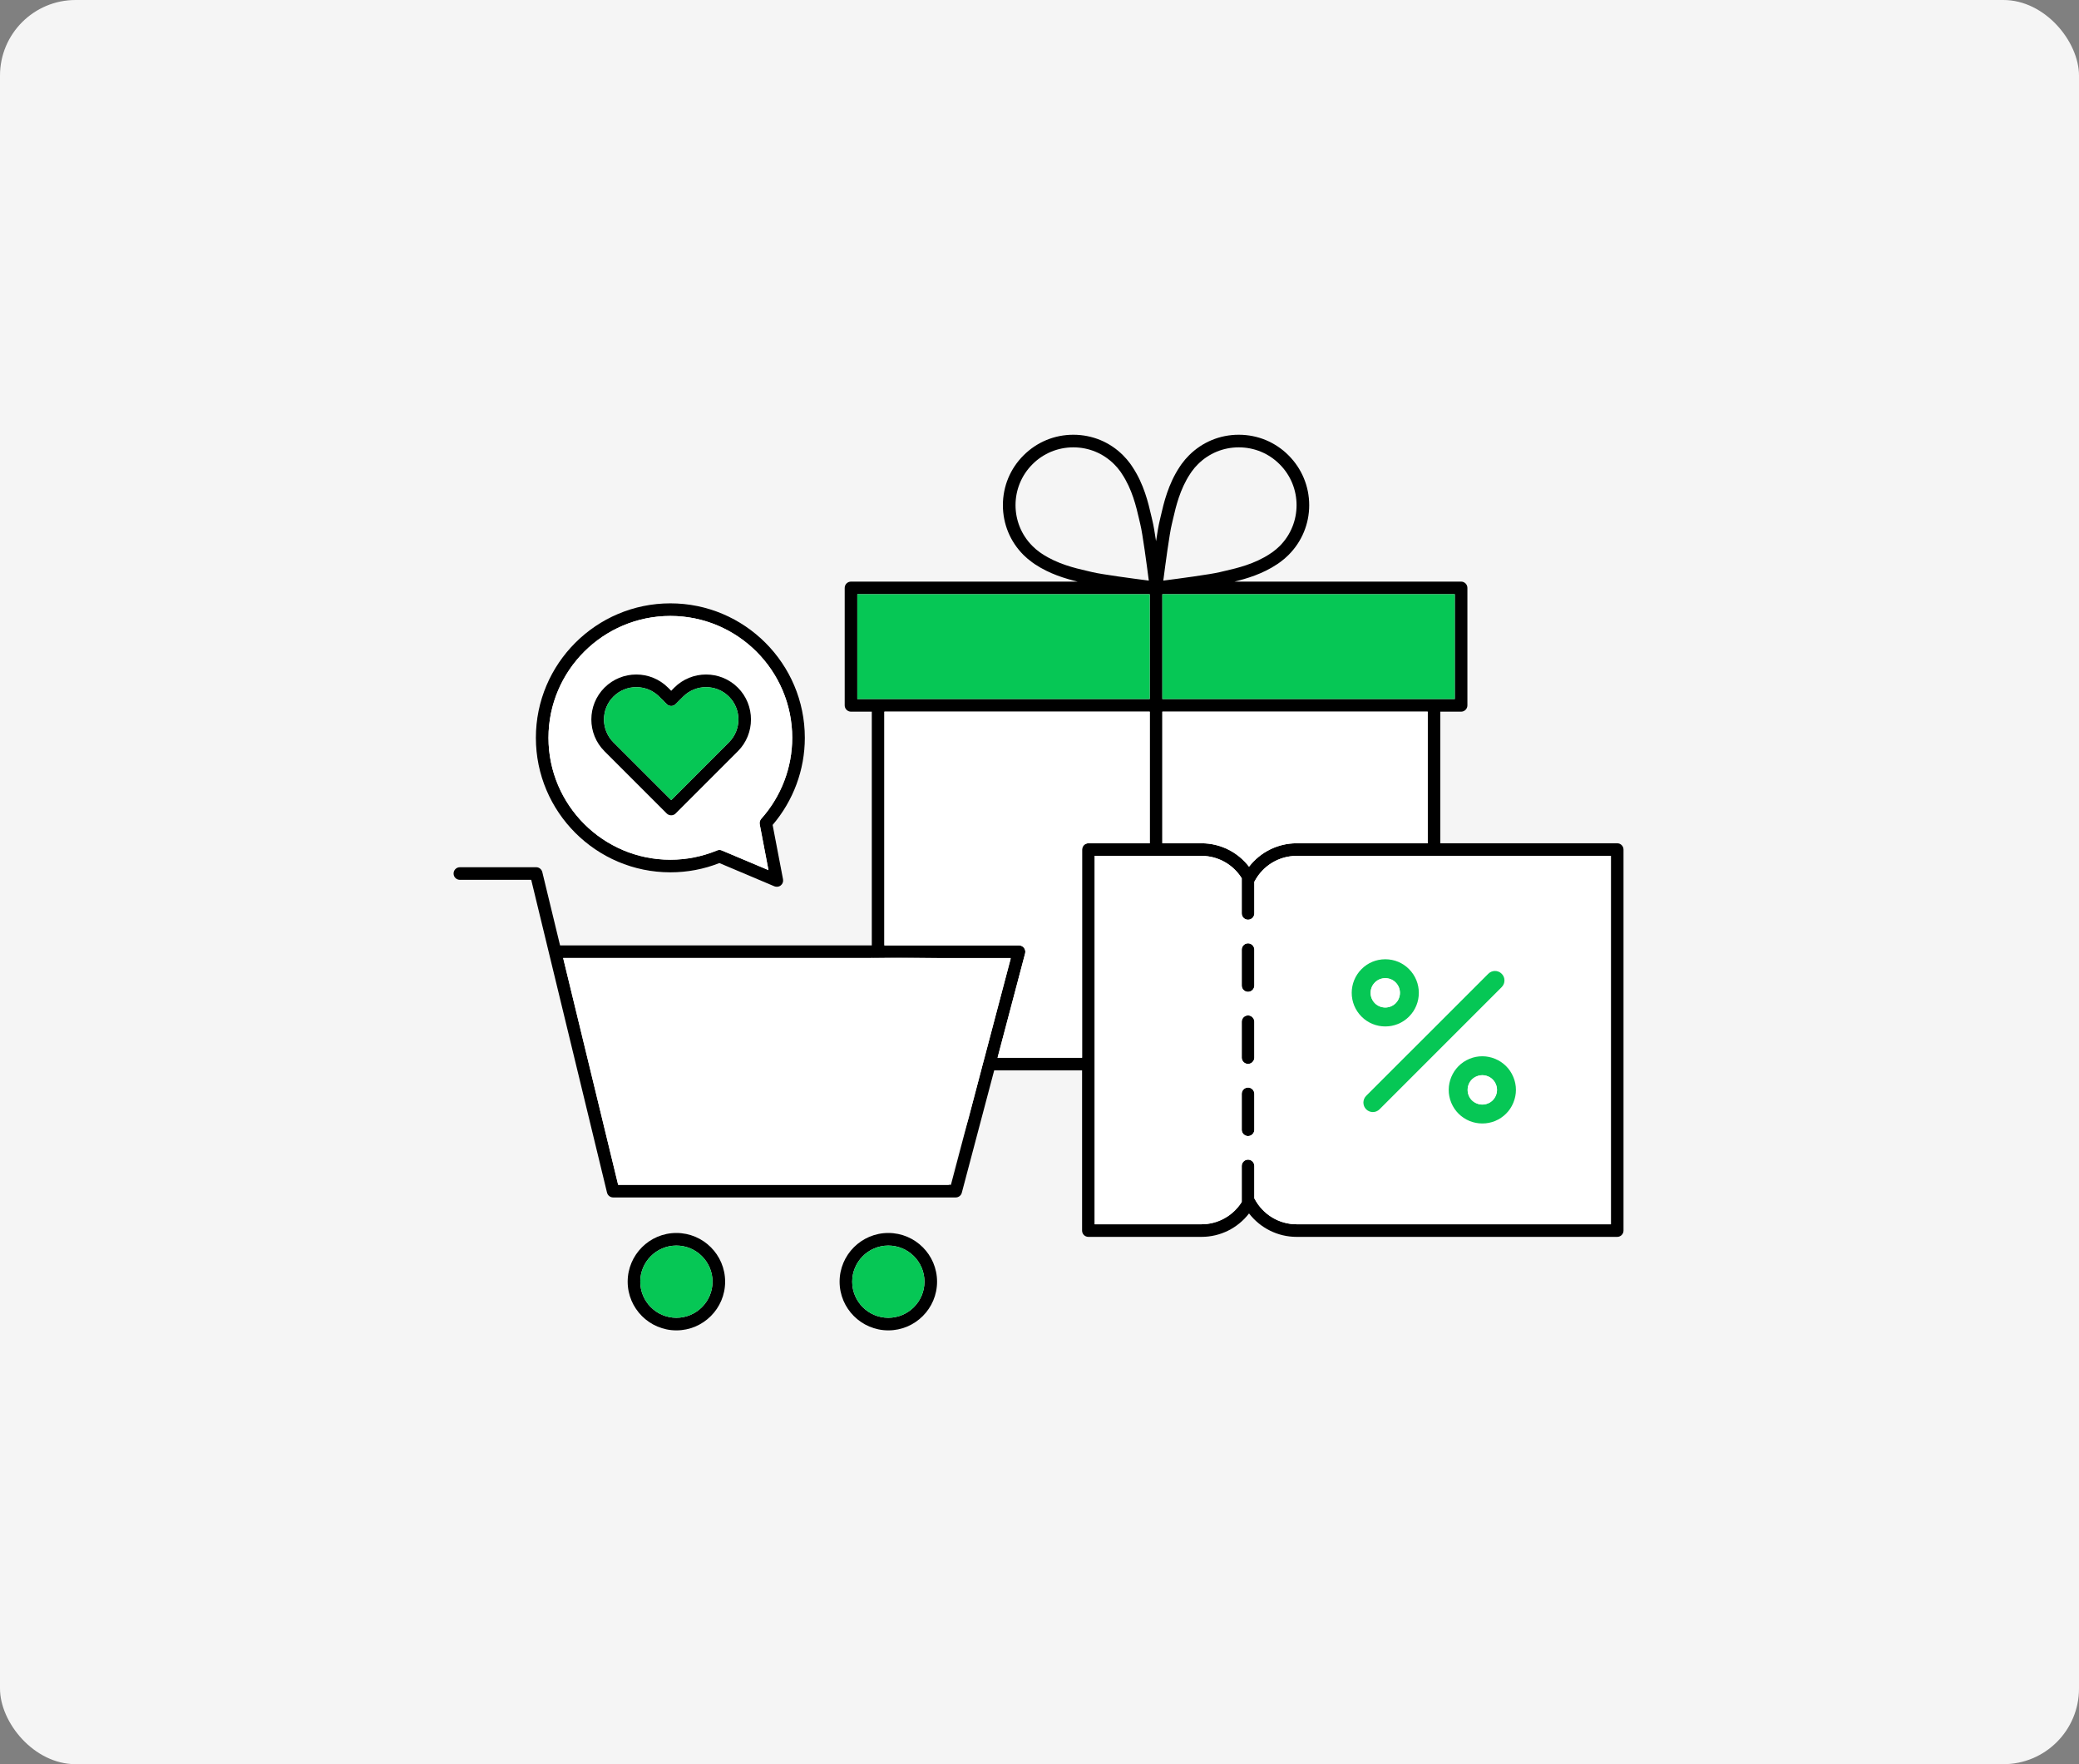<svg xmlns="http://www.w3.org/2000/svg" fill="none" viewBox="0 0 330 280" height="280" width="330">
<rect x="0" y="0" width="330" height="280" fill="#808080" stroke="none"/>
<rect fill="#F5F5F5" rx="12" height="280" width="330"></rect>
<path fill="white" d="M147.71 152.05H139.38V151.97L140.38 151.98L147.71 152.05Z"></path>
<path fill="white" d="M160.45 152.05L160.42 152.17L147.71 152.05H160.45Z"></path>
<path fill="black" d="M138.38 151.96V152.05H140.38V151.98L138.38 151.96Z"></path>
<path fill="black" d="M199.1 150.72V156.42C199.1 156.97 198.65 157.42 198.1 157.42C197.55 157.42 197.1 156.97 197.1 156.42V150.72C197.1 150.17 197.55 149.72 198.1 149.72C198.65 149.72 199.1 150.17 199.1 150.72Z"></path>
<path fill="black" d="M199.1 162.16V167.88C199.09 168.42 198.64 168.86 198.1 168.86C197.56 168.86 197.11 168.42 197.1 167.88V162.16C197.1 161.61 197.55 161.16 198.1 161.16C198.65 161.16 199.1 161.61 199.1 162.16Z"></path>
<path fill="black" d="M199.1 173.61V179.31C199.1 179.86 198.65 180.31 198.1 180.31C197.55 180.31 197.1 179.86 197.1 179.31V173.61C197.1 173.05 197.55 172.61 198.1 172.61C198.65 172.61 199.1 173.05 199.1 173.61Z"></path>
<path fill="black" d="M256.7 133.84H228.62V112.95H231.92C232.47 112.95 232.92 112.51 232.92 111.95V93.31C232.92 92.75 232.47 92.31 231.92 92.31H195.96C197.89 91.831 200.4 91.1 202.72 89.55C202.83 89.47 202.94 89.4 203.08 89.3C203.1 89.29 203.18 89.24 203.19 89.22C203.2 89.22 203.21 89.21 203.21 89.21C203.68 88.87 204.12 88.49 204.53 88.08C206.64 85.97 207.81 83.16 207.81 80.18C207.81 77.2 206.64 74.38 204.53 72.27C203.48 71.21 202.24 70.4 200.91 69.84C199.57 69.29 198.12 69 196.63 69C193.64 69 190.84 70.16 188.73 72.27C188.32 72.68 187.94 73.12 187.59 73.6C187.59 73.61 187.58 73.62 187.57 73.62V73.63C187.55 73.65 187.54 73.67 187.53 73.68L187.49 73.74C187.41 73.86 187.33 73.97 187.26 74.08C185.42 76.84 184.72 79.86 184.26 81.86C184.19 82.18 184.12 82.47 184.06 82.72C183.91 83.33 183.7 84.53 183.5 85.89C183.3 84.53 183.09 83.33 182.94 82.72C182.88 82.47 182.81 82.18 182.74 81.86C182.28 79.86 181.58 76.84 179.75 74.1C179.67 73.97 179.59 73.86 179.51 73.74C179.5 73.72 179.44 73.64 179.42 73.62C179.42 73.62 179.41 73.61 179.41 73.6C179.06 73.12 178.68 72.68 178.27 72.27C177.22 71.21 175.99 70.4 174.65 69.84C173.31 69.29 171.86 69 170.37 69C167.38 69 164.58 70.16 162.47 72.27C160.35 74.38 159.19 77.19 159.19 80.18C159.19 83.17 160.35 85.97 162.46 88.08C162.87 88.49 163.32 88.87 163.78 89.2C163.79 89.21 163.8 89.22 163.82 89.23L163.94 89.32C164.05 89.4 164.17 89.47 164.27 89.55C166.6 91.1 169.12 91.84 171.05 92.31H135.08C134.53 92.31 134.08 92.75 134.08 93.31V111.95C134.08 112.51 134.53 112.95 135.08 112.95H138.38V150.05H88.9L86.08 138.41C85.97 137.96 85.57 137.64 85.11 137.64H73C72.44 137.64 72 138.09 72 138.64C72 139.2 72.44 139.64 73 139.64H84.32L96.35 189.28C96.46 189.74 96.87 190.05 97.32 190.05H151.71C152.16 190.05 152.56 189.74 152.67 189.3L157.81 169.88H171.76V195.31C171.76 195.87 172.21 196.31 172.76 196.31H190.71C193.7 196.31 196.47 194.92 198.26 192.59C200.06 194.92 202.83 196.31 205.82 196.31H256.7C257.25 196.31 257.7 195.87 257.7 195.31V134.84C257.7 134.29 257.25 133.84 256.7 133.84ZM186 83.21C186.07 82.94 186.13 82.64 186.21 82.31C186.64 80.45 187.29 77.64 188.93 75.18C188.99 75.08 189.05 74.99 189.12 74.9C189.12 74.9 189.15 74.85 189.17 74.83C189.18 74.82 189.19 74.8 189.2 74.79C189.48 74.4 189.8 74.02 190.14 73.69C191 72.82 192.02 72.15 193.12 71.69C194.22 71.24 195.4 71 196.63 71C199.08 71 201.39 71.95 203.12 73.69C206.7 77.26 206.7 83.09 203.12 86.67C202.78 87.01 202.4 87.32 202.01 87.61C202 87.62 201.99 87.63 201.98 87.63C201.96 87.65 201.91 87.68 201.91 87.68C201.81 87.75 201.72 87.81 201.61 87.88C199.16 89.52 196.35 90.17 194.49 90.6C194.17 90.67 193.87 90.74 193.6 90.81C192.17 91.16 187.07 91.84 184.65 92.15C184.96 89.74 185.64 84.63 186 83.21ZM184.5 94.31H230.92V110.95H184.5V94.31ZM184.5 112.95H226.62V133.84H205.82C202.83 133.84 200.06 135.23 198.26 137.56C196.47 135.23 193.7 133.84 190.71 133.84H184.5V112.95ZM165.38 87.88C165.28 87.81 165.18 87.75 165.1 87.69L165.03 87.64C165.02 87.63 165 87.62 164.99 87.61C164.59 87.32 164.22 87.01 163.88 86.66C160.3 83.09 160.3 77.26 163.88 73.69C164.74 72.82 165.76 72.15 166.86 71.69C167.96 71.24 169.14 71 170.37 71C172.82 71 175.12 71.95 176.86 73.69C177.2 74.02 177.51 74.4 177.8 74.79C177.81 74.8 177.82 74.82 177.83 74.83C177.84 74.85 177.88 74.9 177.88 74.9C177.94 74.99 178.01 75.08 178.07 75.19C179.71 77.64 180.36 80.45 180.79 82.31C180.86 82.64 180.93 82.94 181 83.21C181.36 84.63 182.04 89.74 182.35 92.15C179.93 91.84 174.83 91.16 173.4 90.81C173.13 90.74 172.83 90.67 172.51 90.6C170.65 90.17 167.84 89.52 165.38 87.88ZM136.08 110.95V94.31H182.5V110.95H136.08ZM156.27 167.88L156 168.88L155.74 169.88L153.72 177.54L150.94 188.05H98.12L89.39 152.05H138.38V151.96L140.38 151.98L147.71 152.05H160.45L160.42 152.17L156.27 167.88ZM171.76 134.84V167.88H158.34L162.72 151.31C162.8 151.01 162.73 150.69 162.54 150.44C162.36 150.2 162.06 150.05 161.75 150.05H140.38V112.95H182.5V133.84H172.76C172.21 133.84 171.76 134.29 171.76 134.84ZM255.7 194.31H205.82C203.03 194.31 200.47 192.77 199.15 190.28C199.14 190.26 199.12 190.23 199.1 190.21V185.05C199.1 184.5 198.65 184.05 198.1 184.05C197.55 184.05 197.1 184.5 197.1 185.05V190.77C195.72 192.97 193.31 194.31 190.71 194.31H173.76V135.84H190.71C193.31 135.84 195.72 137.18 197.1 139.39V144.97C197.1 145.53 197.55 145.97 198.1 145.97C198.65 145.97 199.1 145.53 199.1 144.97V139.94C199.12 139.92 199.14 139.89 199.15 139.87C200.47 137.38 203.03 135.84 205.82 135.84H255.7V194.31Z"></path>
<path fill="#06C755" d="M230.92 94.31H184.5V110.95H230.92V94.31Z"></path>
<path fill="#06C755" d="M182.5 94.31H136.08V110.95H182.5V94.31Z"></path>
<path fill="white" d="M226.62 112.95V133.84H205.82C202.83 133.84 200.06 135.23 198.26 137.56C196.47 135.23 193.7 133.84 190.71 133.84H184.5V112.95H226.62Z"></path>
<path fill="white" d="M182.5 112.95V133.84H172.76C172.21 133.84 171.76 134.29 171.76 134.84V167.88H158.34L162.72 151.31C162.8 151.01 162.73 150.69 162.54 150.44C162.36 150.2 162.06 150.05 161.75 150.05H140.38V112.95H182.5Z"></path>
<path fill="white" d="M205.82 135.84C203.03 135.84 200.47 137.38 199.15 139.87C199.14 139.89 199.12 139.92 199.1 139.94V144.97C199.1 145.53 198.65 145.97 198.1 145.97C197.55 145.97 197.1 145.53 197.1 144.97V139.39C195.72 137.18 193.31 135.84 190.71 135.84H173.76V194.31H190.71C193.31 194.31 195.72 192.97 197.1 190.77V185.05C197.1 184.5 197.55 184.05 198.1 184.05C198.65 184.05 199.1 184.5 199.1 185.05V190.21C199.12 190.23 199.14 190.26 199.15 190.28C200.47 192.77 203.03 194.31 205.82 194.31H255.7V135.84H205.82ZM199.1 179.31C199.1 179.86 198.65 180.31 198.1 180.31C197.55 180.31 197.1 179.86 197.1 179.31V173.61C197.1 173.05 197.55 172.61 198.1 172.61C198.65 172.61 199.1 173.05 199.1 173.61V179.31ZM199.1 167.88C199.09 168.42 198.64 168.86 198.1 168.86C197.56 168.86 197.11 168.42 197.1 167.88V162.16C197.1 161.61 197.55 161.16 198.1 161.16C198.65 161.16 199.1 161.61 199.1 162.16V167.88ZM199.1 156.42C199.1 156.97 198.65 157.42 198.1 157.42C197.55 157.42 197.1 156.97 197.1 156.42V150.72C197.1 150.17 197.55 149.72 198.1 149.72C198.65 149.72 199.1 150.17 199.1 150.72V156.42ZM216.12 153.81C217.12 152.8 218.46 152.25 219.89 152.25C221.31 152.25 222.65 152.8 223.65 153.81C225.73 155.89 225.73 159.27 223.65 161.35C222.62 162.39 221.25 162.91 219.89 162.91C218.52 162.91 217.15 162.39 216.12 161.35C214.04 159.27 214.04 155.89 216.12 153.81ZM218.97 176.06C218.68 176.35 218.3 176.5 217.91 176.5C217.53 176.5 217.15 176.35 216.85 176.06C216.27 175.47 216.27 174.52 216.85 173.93L222.9 167.88L226.62 164.17L236.24 154.55C236.83 153.96 237.78 153.96 238.36 154.55C238.95 155.13 238.95 156.08 238.36 156.67L218.97 176.06ZM240.21 175.02C239.67 176.34 238.64 177.36 237.33 177.91C236.67 178.18 235.98 178.31 235.29 178.31C234.6 178.31 233.91 178.18 233.25 177.91C231.93 177.36 230.91 176.34 230.36 175.02C229.24 172.31 230.53 169.18 233.25 168.05C235.96 166.93 239.09 168.22 240.21 170.94C240.76 172.25 240.76 173.7 240.21 175.02Z"></path>
<path fill="#06C755" d="M238.36 156.67L218.97 176.06C218.68 176.35 218.3 176.5 217.91 176.5C217.53 176.5 217.15 176.35 216.85 176.06C216.27 175.47 216.27 174.52 216.85 173.93L222.9 167.88L226.62 164.17L236.24 154.55C236.83 153.96 237.78 153.96 238.36 154.55C238.95 155.13 238.95 156.08 238.36 156.67Z"></path>
<path fill="#06C755" d="M223.65 153.81C222.65 152.8 221.31 152.25 219.89 152.25C218.46 152.25 217.12 152.8 216.12 153.81C214.04 155.89 214.04 159.27 216.12 161.35C217.15 162.39 218.52 162.91 219.89 162.91C221.25 162.91 222.62 162.39 223.65 161.35C225.73 159.27 225.73 155.89 223.65 153.81ZM221.53 159.23C220.62 160.13 219.15 160.13 218.24 159.23C217.33 158.32 217.33 156.84 218.24 155.93C218.69 155.47 219.29 155.25 219.89 155.25C220.48 155.25 221.08 155.47 221.53 155.93C222.44 156.84 222.44 158.32 221.53 159.23Z"></path>
<path fill="white" d="M221.53 159.23C220.62 160.13 219.15 160.13 218.24 159.23C217.33 158.32 217.33 156.84 218.24 155.93C218.69 155.47 219.29 155.25 219.89 155.25C220.48 155.25 221.08 155.47 221.53 155.93C222.44 156.84 222.44 158.32 221.53 159.23Z"></path>
<path fill="#06C755" d="M240.21 170.94C239.09 168.22 235.96 166.93 233.25 168.05C230.53 169.18 229.24 172.31 230.36 175.02C230.91 176.34 231.93 177.36 233.25 177.91C233.91 178.18 234.6 178.31 235.29 178.31C235.98 178.31 236.67 178.18 237.33 177.91C238.64 177.36 239.67 176.34 240.21 175.02C240.76 173.7 240.76 172.25 240.21 170.94ZM237.44 173.87C237.2 174.45 236.76 174.9 236.18 175.13C235.61 175.37 234.97 175.37 234.4 175.13C233.82 174.9 233.37 174.45 233.13 173.87C232.9 173.3 232.9 172.66 233.13 172.09C233.37 171.51 233.82 171.06 234.4 170.83C234.68 170.71 234.99 170.65 235.29 170.65C235.59 170.65 235.89 170.71 236.18 170.83C236.75 171.059 237.2 171.51 237.44 172.09C237.68 172.66 237.68 173.3 237.44 173.87Z"></path>
<path fill="white" d="M237.44 173.87C237.2 174.45 236.76 174.9 236.18 175.13C235.61 175.37 234.97 175.37 234.4 175.13C233.82 174.9 233.37 174.45 233.13 173.87C232.9 173.3 232.9 172.66 233.13 172.09C233.37 171.51 233.82 171.06 234.4 170.83C234.68 170.71 234.99 170.65 235.29 170.65C235.59 170.65 235.89 170.71 236.18 170.83C236.75 171.059 237.2 171.51 237.44 172.09C237.68 172.66 237.68 173.3 237.44 173.87Z"></path>
<path fill="white" d="M160.42 152.17L156.27 167.88L156 168.88L155.74 169.88L153.72 177.54L150.58 188.05H98.12L89.39 152.05H147.71L160.42 152.17Z"></path>
<path fill="white" d="M147.71 152.05H138.38V151.96L140.38 151.98L147.71 152.05Z"></path>
<path fill="black" d="M107.36 195.69C103.1 195.69 99.63 199.16 99.63 203.42C99.63 207.68 103.1 211.15 107.36 211.15C111.62 211.15 115.1 207.69 115.1 203.42C115.1 199.15 111.63 195.69 107.36 195.69ZM107.36 209.15C104.2 209.15 101.63 206.58 101.63 203.42C101.63 200.26 104.2 197.69 107.36 197.69C110.52 197.69 113.1 200.26 113.1 203.42C113.1 206.58 110.52 209.15 107.36 209.15Z"></path>
<path fill="#06C755" d="M113.1 203.42C113.1 206.58 110.52 209.15 107.36 209.15C104.2 209.15 101.63 206.58 101.63 203.42C101.63 200.26 104.2 197.69 107.36 197.69C110.52 197.69 113.1 200.26 113.1 203.42Z"></path>
<path fill="black" d="M141 195.69C136.74 195.69 133.27 199.16 133.27 203.42C133.27 207.68 136.74 211.15 141 211.15C145.26 211.15 148.74 207.69 148.74 203.42C148.74 199.15 145.27 195.69 141 195.69ZM141 209.15C137.84 209.15 135.27 206.58 135.27 203.42C135.27 200.26 137.84 197.69 141 197.69C144.16 197.69 146.74 200.26 146.74 203.42C146.74 206.58 144.16 209.15 141 209.15Z"></path>
<path fill="#06C755" d="M146.74 203.42C146.74 206.58 144.16 209.15 141 209.15C137.84 209.15 135.27 206.58 135.27 203.42C135.27 200.26 137.84 197.69 141 197.69C144.16 197.69 146.74 200.26 146.74 203.42Z"></path>
<path fill="black" d="M147.71 152.05H138.38V151.96L140.38 151.98L147.71 152.05Z"></path>
<path fill="black" d="M122.64 130.93C125.94 127.06 127.75 122.17 127.75 117.1C127.75 105.33 118.18 95.76 106.41 95.76C94.64 95.76 85.06 105.33 85.06 117.1C85.06 128.87 94.64 138.45 106.41 138.45C109.09 138.45 111.7 137.96 114.19 136.98L122.92 140.67C123.05 140.72 123.18 140.74 123.31 140.74C123.54 140.74 123.76 140.67 123.94 140.52C124.23 140.29 124.36 139.92 124.29 139.55L122.64 130.93ZM114.58 134.98C114.46 134.93 114.33 134.9 114.2 134.9C114.07 134.9 113.93 134.93 113.81 134.98C111.45 135.95 108.96 136.45 106.41 136.45C95.74 136.45 87.06 127.77 87.06 117.1C87.06 106.43 95.74 97.76 106.41 97.76C117.08 97.76 125.75 106.44 125.75 117.1C125.75 121.84 124 126.41 120.82 129.97C120.62 130.21 120.53 130.52 120.59 130.83L121.98 138.1L114.58 134.98Z"></path>
<path fill="white" d="M120.82 129.97C124 126.41 125.75 121.84 125.75 117.1C125.75 106.44 117.07 97.76 106.41 97.76C95.75 97.76 87.06 106.44 87.06 117.1C87.06 127.76 95.74 136.45 106.41 136.45C108.96 136.45 111.45 135.95 113.81 134.98C113.93 134.93 114.07 134.9 114.2 134.9C114.33 134.9 114.46 134.93 114.58 134.98L121.98 138.1L120.59 130.83C120.53 130.52 120.62 130.21 120.82 129.97ZM117.12 119.23L107.24 129.11C107.06 129.3 106.8 129.4 106.54 129.4C106.27 129.4 106.02 129.3 105.83 129.11L95.95 119.23C93.17 116.45 93.17 111.93 95.95 109.14C98.74 106.36 103.26 106.36 106.04 109.14L106.54 109.64L107.03 109.14C109.81 106.36 114.34 106.36 117.12 109.14C118.51 110.53 119.2 112.36 119.2 114.19C119.2 116.01 118.51 117.84 117.12 119.23Z"></path>
<path fill="black" d="M117.12 109.14C114.34 106.36 109.81 106.36 107.03 109.14L106.54 109.64L106.04 109.14C103.26 106.36 98.74 106.36 95.95 109.14C93.17 111.93 93.17 116.45 95.95 119.23L105.83 129.11C106.02 129.3 106.27 129.4 106.54 129.4C106.8 129.4 107.06 129.3 107.24 129.11L117.12 119.23C118.51 117.84 119.2 116.01 119.2 114.19C119.2 112.36 118.51 110.53 117.12 109.14ZM115.7 117.82L106.54 126.99L97.37 117.82C95.37 115.82 95.37 112.56 97.37 110.56C98.37 109.56 99.68 109.06 101 109.06C102.31 109.06 103.63 109.56 104.63 110.56L105.83 111.76C106.02 111.95 106.27 112.05 106.54 112.05C106.8 112.05 107.06 111.95 107.24 111.76L108.44 110.56C109.44 109.56 110.76 109.06 112.07 109.06C113.38 109.06 114.7 109.56 115.7 110.56C117.71 112.56 117.71 115.82 115.7 117.82Z"></path>
<path fill="#06C755" d="M115.7 117.82L106.54 126.99L97.37 117.82C95.37 115.82 95.37 112.56 97.37 110.56C98.37 109.56 99.68 109.06 101 109.06C102.31 109.06 103.63 109.56 104.63 110.56L105.83 111.76C106.02 111.95 106.27 112.05 106.54 112.05C106.8 112.05 107.06 111.95 107.24 111.76L108.44 110.56C109.44 109.56 110.76 109.06 112.07 109.06C113.38 109.06 114.7 109.56 115.7 110.56C117.71 112.56 117.71 115.82 115.7 117.82Z"></path>
</svg>

